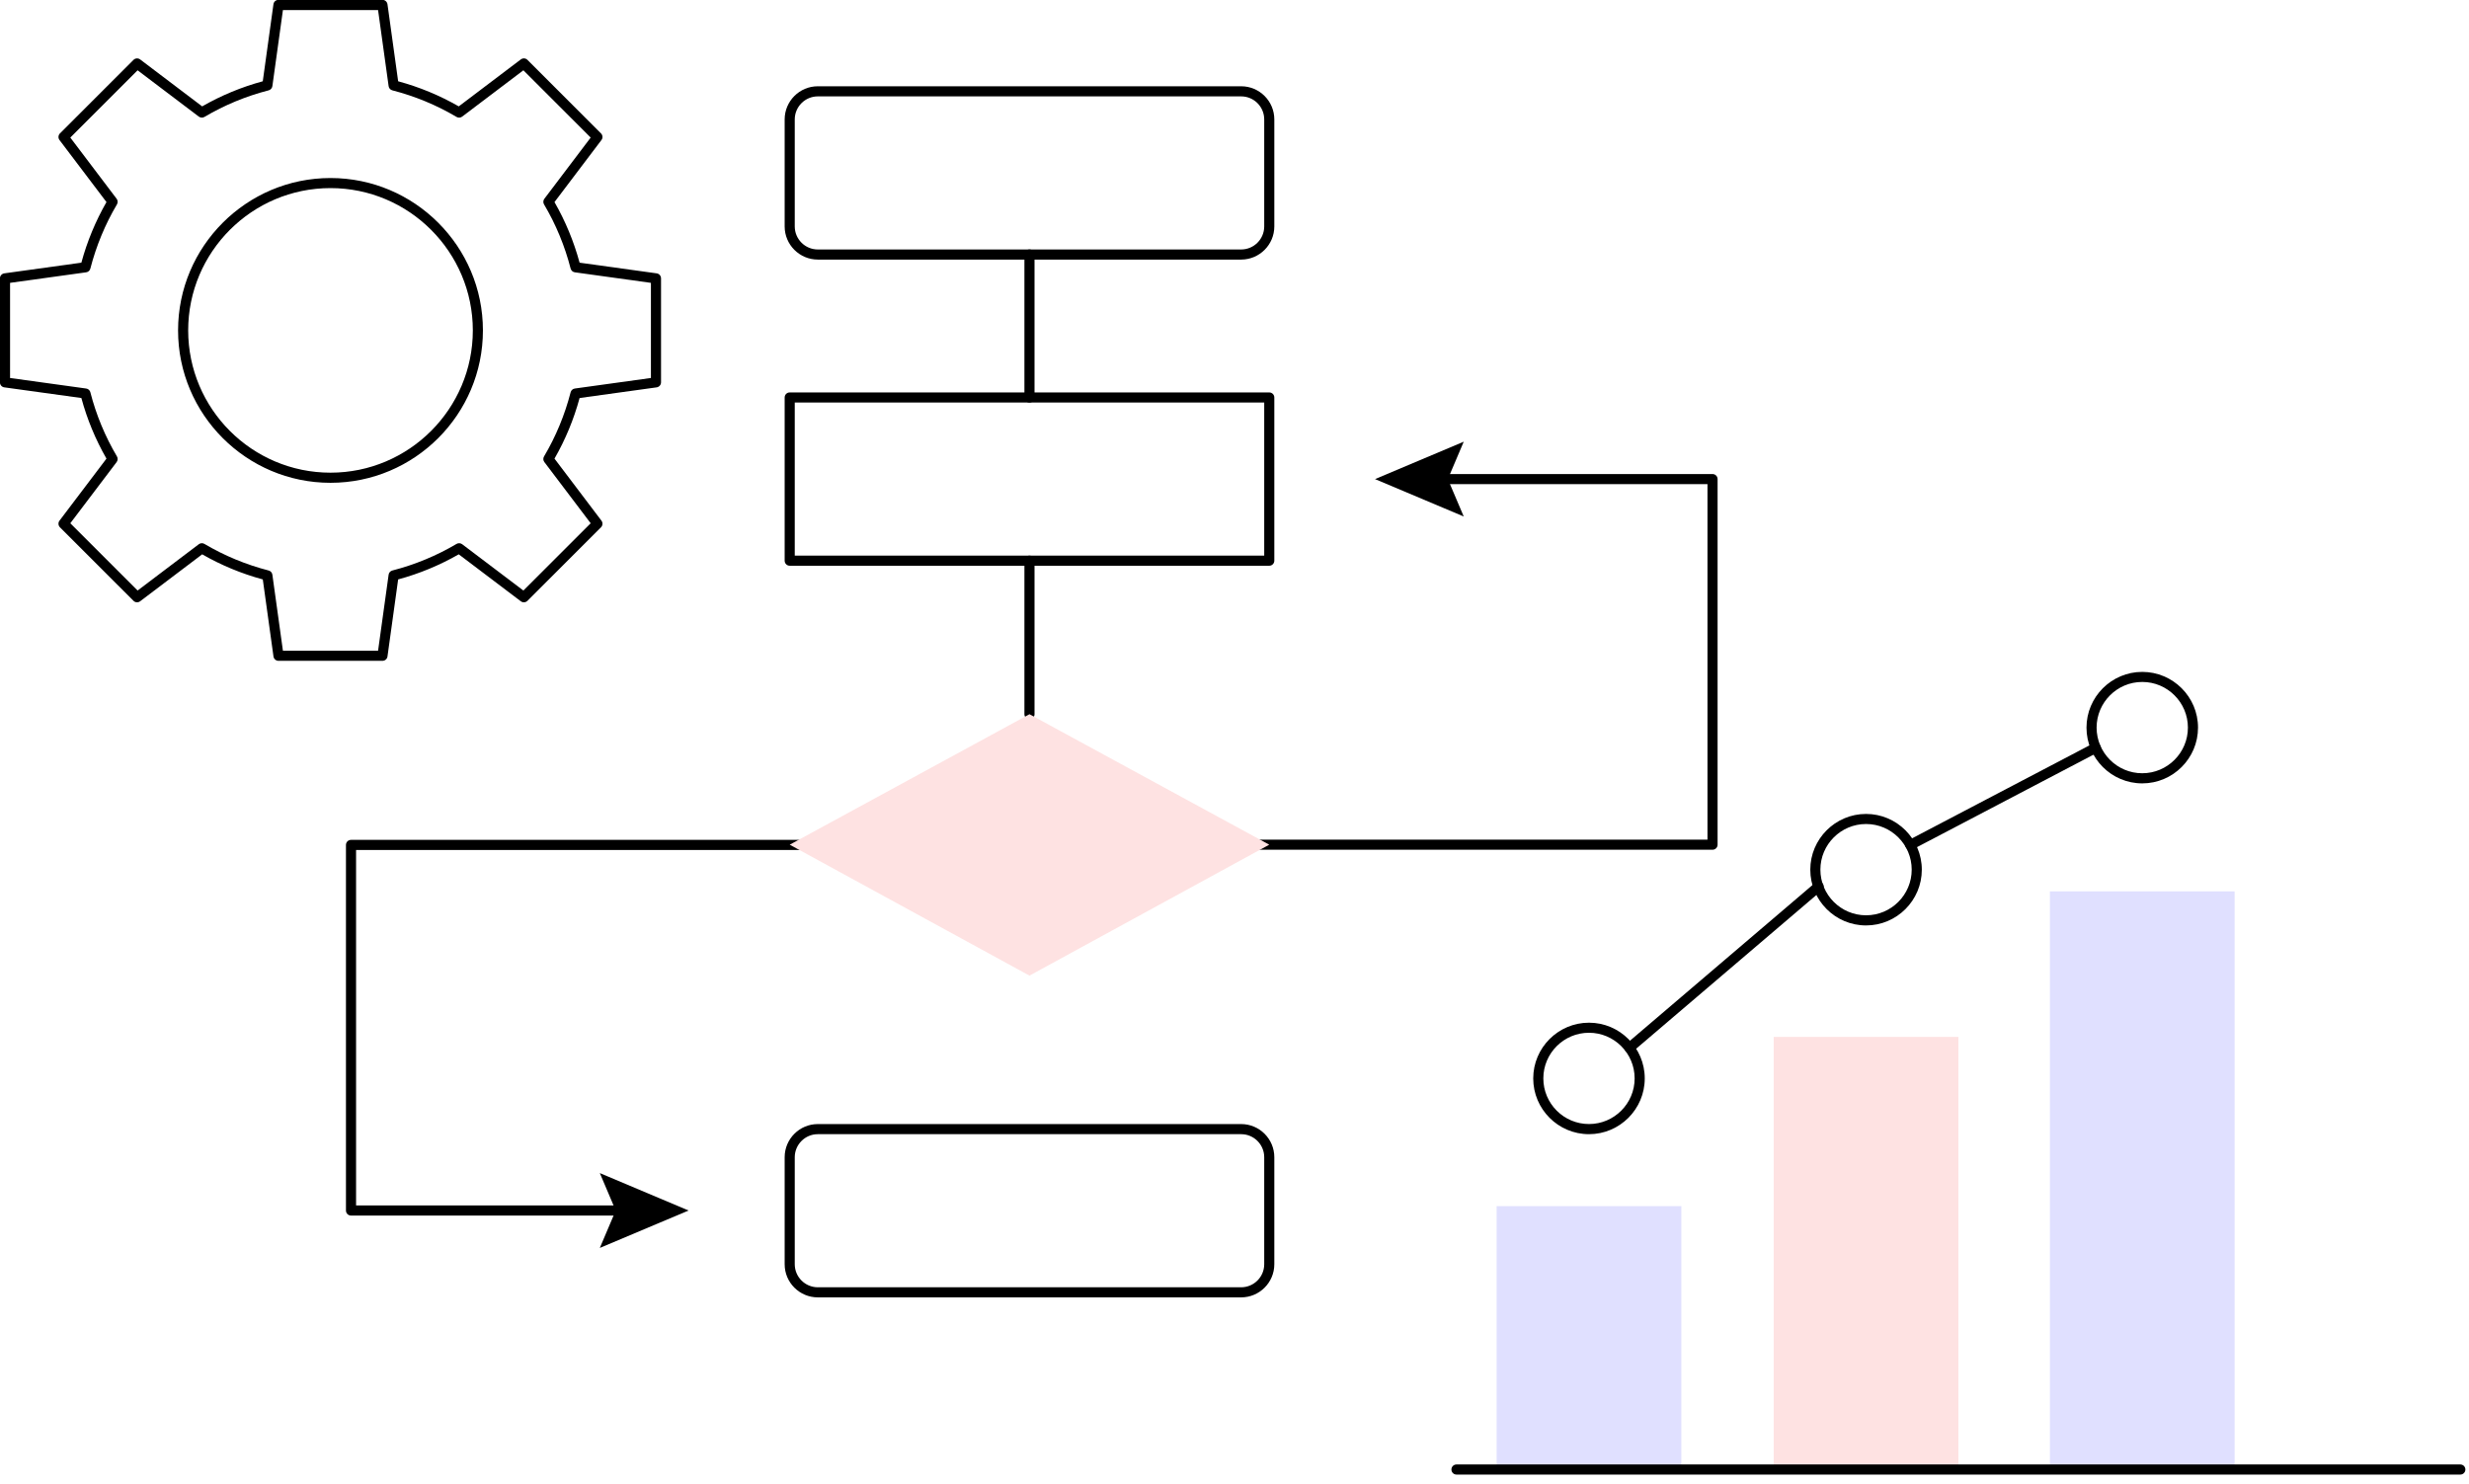 <svg xmlns="http://www.w3.org/2000/svg" width="198" height="119" viewBox="0 0 198 119" fill="none"><g clip-path="url(#clip0_122_365)"><path d="M30.673 53.008H22.334C22.132 53.008 21.962 52.86 21.932 52.66L21.075 46.478C19.37 46.016 17.738 45.34 16.214 44.465L11.237 48.231C11.075 48.353 10.848 48.339 10.705 48.193L4.809 42.298C4.666 42.154 4.65 41.927 4.771 41.765L8.538 36.788C7.662 35.264 6.987 33.632 6.525 31.927L0.343 31.071C0.143 31.044 -0.006 30.871 -0.006 30.668V22.33C-0.006 22.127 0.143 21.957 0.343 21.927L6.525 21.07C6.987 19.368 7.662 17.736 8.538 16.209L4.771 11.232C4.65 11.07 4.666 10.843 4.809 10.7L10.705 4.804C10.848 4.661 11.075 4.645 11.237 4.766L16.212 8.533C17.736 7.66 19.368 6.982 21.073 6.52L21.929 0.338C21.956 0.138 22.129 -0.011 22.332 -0.011H30.67C30.873 -0.011 31.043 0.138 31.073 0.338L31.929 6.52C33.634 6.982 35.266 7.658 36.79 8.533L41.767 4.766C41.93 4.645 42.157 4.658 42.3 4.804L48.196 10.7C48.339 10.843 48.355 11.07 48.233 11.232L44.467 16.209C45.34 17.733 46.018 19.366 46.48 21.07L52.662 21.927C52.862 21.954 53.011 22.127 53.011 22.33V30.668C53.011 30.871 52.862 31.041 52.662 31.071L46.48 31.927C46.018 33.632 45.342 35.264 44.467 36.788L48.233 41.765C48.355 41.927 48.339 42.154 48.196 42.298L42.3 48.193C42.157 48.337 41.93 48.353 41.767 48.231L36.79 44.465C35.266 45.337 33.634 46.016 31.929 46.478L31.073 52.66C31.046 52.86 30.873 53.008 30.67 53.008H30.673ZM22.689 52.198H30.319L31.165 46.099C31.186 45.937 31.305 45.802 31.465 45.762C33.278 45.294 35.01 44.578 36.612 43.63C36.752 43.546 36.931 43.557 37.063 43.654L41.973 47.369L47.369 41.973L43.654 37.064C43.553 36.931 43.545 36.753 43.629 36.612C44.578 35.01 45.294 33.278 45.761 31.465C45.802 31.306 45.934 31.187 46.099 31.165L52.2 30.32V22.689L46.099 21.843C45.937 21.822 45.804 21.703 45.761 21.543C45.294 19.728 44.578 17.996 43.629 16.396C43.545 16.255 43.556 16.077 43.654 15.945L47.369 11.035L41.973 5.639L37.063 9.354C36.931 9.454 36.752 9.463 36.612 9.379C35.01 8.43 33.278 7.714 31.465 7.247C31.305 7.206 31.186 7.074 31.165 6.909L30.319 0.808H22.689L21.843 6.909C21.821 7.071 21.702 7.206 21.543 7.247C19.73 7.714 17.998 8.43 16.395 9.379C16.255 9.463 16.077 9.452 15.944 9.354L11.035 5.639L5.639 11.035L9.354 15.945C9.454 16.077 9.462 16.253 9.378 16.396C8.43 17.998 7.714 19.73 7.246 21.543C7.206 21.703 7.073 21.822 6.909 21.843L0.807 22.689V30.32L6.909 31.165C7.071 31.187 7.206 31.306 7.246 31.465C7.711 33.278 8.43 35.01 9.378 36.612C9.462 36.753 9.451 36.931 9.354 37.064L5.639 41.973L11.035 47.369L15.944 43.654C16.077 43.554 16.255 43.546 16.395 43.63C17.998 44.578 19.73 45.294 21.543 45.762C21.702 45.802 21.821 45.934 21.843 46.099L22.689 52.198Z" fill="black"></path><path d="M26.504 38.728C19.763 38.728 14.28 33.243 14.28 26.504C14.28 19.765 19.765 14.28 26.504 14.28C33.243 14.28 38.728 19.765 38.728 26.504C38.728 33.243 33.243 38.728 26.504 38.728ZM26.504 15.088C20.211 15.088 15.091 20.209 15.091 26.502C15.091 32.795 20.211 37.915 26.504 37.915C32.797 37.915 37.918 32.795 37.918 26.502C37.918 20.209 32.797 15.088 26.504 15.088Z" fill="black"></path><path d="M99.534 20.822H65.584C64.116 20.822 62.925 19.628 62.925 18.163V9.579C62.925 8.112 64.119 6.92 65.584 6.92H99.534C101.002 6.92 102.193 8.114 102.193 9.579V18.163C102.193 19.63 100.999 20.822 99.534 20.822ZM65.584 7.731C64.565 7.731 63.735 8.56 63.735 9.579V18.163C63.735 19.182 64.565 20.011 65.584 20.011H99.534C100.553 20.011 101.383 19.182 101.383 18.163V9.579C101.383 8.56 100.553 7.731 99.534 7.731H65.584Z" fill="black"></path><path d="M99.534 104.068H65.584C64.116 104.068 62.925 102.874 62.925 101.41V92.825C62.925 91.358 64.119 90.166 65.584 90.166H99.534C101.002 90.166 102.193 91.361 102.193 92.825V101.41C102.193 102.877 100.999 104.068 99.534 104.068ZM65.584 90.977C64.565 90.977 63.735 91.807 63.735 92.825V101.41C63.735 102.428 64.565 103.258 65.584 103.258H99.534C100.553 103.258 101.383 102.428 101.383 101.41V92.825C101.383 91.807 100.553 90.977 99.534 90.977H65.584Z" fill="black"></path><path d="M101.788 45.38H63.33C63.106 45.38 62.925 45.199 62.925 44.975V31.884C62.925 31.66 63.106 31.479 63.33 31.479H101.788C102.012 31.479 102.193 31.66 102.193 31.884V44.975C102.193 45.199 102.012 45.38 101.788 45.38ZM63.735 44.57H101.383V32.289H63.735V44.57Z" fill="black"></path><path d="M137.336 68.161H83.35C83.125 68.161 82.944 67.98 82.944 67.756C82.944 67.531 83.125 67.35 83.35 67.35H136.931V38.836H115.107C114.882 38.836 114.701 38.655 114.701 38.431C114.701 38.206 114.882 38.025 115.107 38.025H137.336C137.56 38.025 137.741 38.206 137.741 38.431V67.756C137.741 67.98 137.56 68.161 137.336 68.161Z" fill="black"></path><path d="M117.384 35.429L116.109 38.431L117.384 41.43L110.27 38.431L117.384 35.429Z" fill="black"></path><path d="M50.379 97.505H28.149C27.925 97.505 27.744 97.324 27.744 97.1V67.775C27.744 67.551 27.925 67.37 28.149 67.37H83.349C83.573 67.37 83.754 67.551 83.754 67.775C83.754 67.999 83.573 68.18 83.349 68.18H28.555V96.695H50.379C50.603 96.695 50.784 96.876 50.784 97.1C50.784 97.324 50.603 97.505 50.379 97.505Z" fill="black"></path><path d="M48.102 100.102L49.377 97.1L48.102 94.098L55.219 97.1L48.102 100.102Z" fill="black"></path><path d="M82.558 32.289C82.333 32.289 82.152 32.108 82.152 31.884V20.416C82.152 20.192 82.333 20.011 82.558 20.011C82.782 20.011 82.963 20.192 82.963 20.416V31.884C82.963 32.108 82.782 32.289 82.558 32.289Z" fill="black"></path><path d="M82.558 57.694C82.333 57.694 82.152 57.513 82.152 57.288V44.975C82.152 44.751 82.333 44.57 82.558 44.57C82.782 44.57 82.963 44.751 82.963 44.975V57.288C82.963 57.513 82.782 57.694 82.558 57.694Z" fill="black"></path><path d="M134.834 96.749H120.021V117.876H134.834V96.749Z" fill="#E0E0FF"></path><path d="M157.053 83.174H142.24V117.876H157.053V83.174Z" fill="#FEE2E2"></path><path d="M179.204 71.501H164.392V117.876H179.204V71.501Z" fill="#E0E0FF"></path><path d="M197.305 118.281H116.801C116.577 118.281 116.396 118.1 116.396 117.876C116.396 117.652 116.577 117.471 116.801 117.471H197.305C197.529 117.471 197.71 117.652 197.71 117.876C197.71 118.1 197.529 118.281 197.305 118.281Z" fill="black"></path><path d="M127.428 90.977C124.961 90.977 122.956 88.97 122.956 86.505C122.956 84.041 124.964 82.034 127.428 82.034C129.892 82.034 131.9 84.041 131.9 86.505C131.9 88.97 129.892 90.977 127.428 90.977ZM127.428 82.842C125.409 82.842 123.767 84.484 123.767 86.503C123.767 88.521 125.409 90.164 127.428 90.164C129.446 90.164 131.089 88.521 131.089 86.503C131.089 84.484 129.446 82.842 127.428 82.842Z" fill="black"></path><path d="M149.647 74.233C147.18 74.233 145.175 72.225 145.175 69.761C145.175 67.297 147.182 65.289 149.647 65.289C152.111 65.289 154.119 67.297 154.119 69.761C154.119 72.225 152.111 74.233 149.647 74.233ZM149.647 66.097C147.628 66.097 145.985 67.74 145.985 69.758C145.985 71.777 147.628 73.419 149.647 73.419C151.665 73.419 153.308 71.777 153.308 69.758C153.308 67.74 151.665 66.097 149.647 66.097Z" fill="black"></path><path d="M171.797 62.838C169.33 62.838 167.325 60.831 167.325 58.366C167.325 55.902 169.333 53.895 171.797 53.895C174.261 53.895 176.269 55.902 176.269 58.366C176.269 60.831 174.261 62.838 171.797 62.838ZM171.797 54.702C169.779 54.702 168.136 56.345 168.136 58.364C168.136 60.382 169.779 62.025 171.797 62.025C173.815 62.025 175.458 60.382 175.458 58.364C175.458 56.345 173.815 54.702 171.797 54.702Z" fill="black"></path><path d="M130.67 84.455C130.556 84.455 130.44 84.406 130.362 84.311C130.216 84.141 130.237 83.885 130.408 83.741L145.579 70.799C145.75 70.653 146.006 70.674 146.152 70.844C146.298 71.015 146.277 71.271 146.106 71.415L130.934 84.357C130.859 84.422 130.764 84.455 130.672 84.455H130.67Z" fill="black"></path><path d="M153.197 68.18C153.051 68.18 152.911 68.102 152.838 67.964C152.735 67.767 152.811 67.521 153.008 67.418L167.877 59.625C168.074 59.523 168.32 59.598 168.426 59.796C168.528 59.993 168.453 60.239 168.256 60.341L153.386 68.134C153.327 68.166 153.262 68.18 153.197 68.18Z" fill="black"></path><path d="M63.33 67.756L82.558 57.289L101.788 67.756L82.558 78.259L63.33 67.756Z" fill="#FEE2E2"></path></g><defs><clipPath id="clip0_122_365"><rect width="197.71" height="118.281" fill="white"></rect></clipPath></defs></svg>
